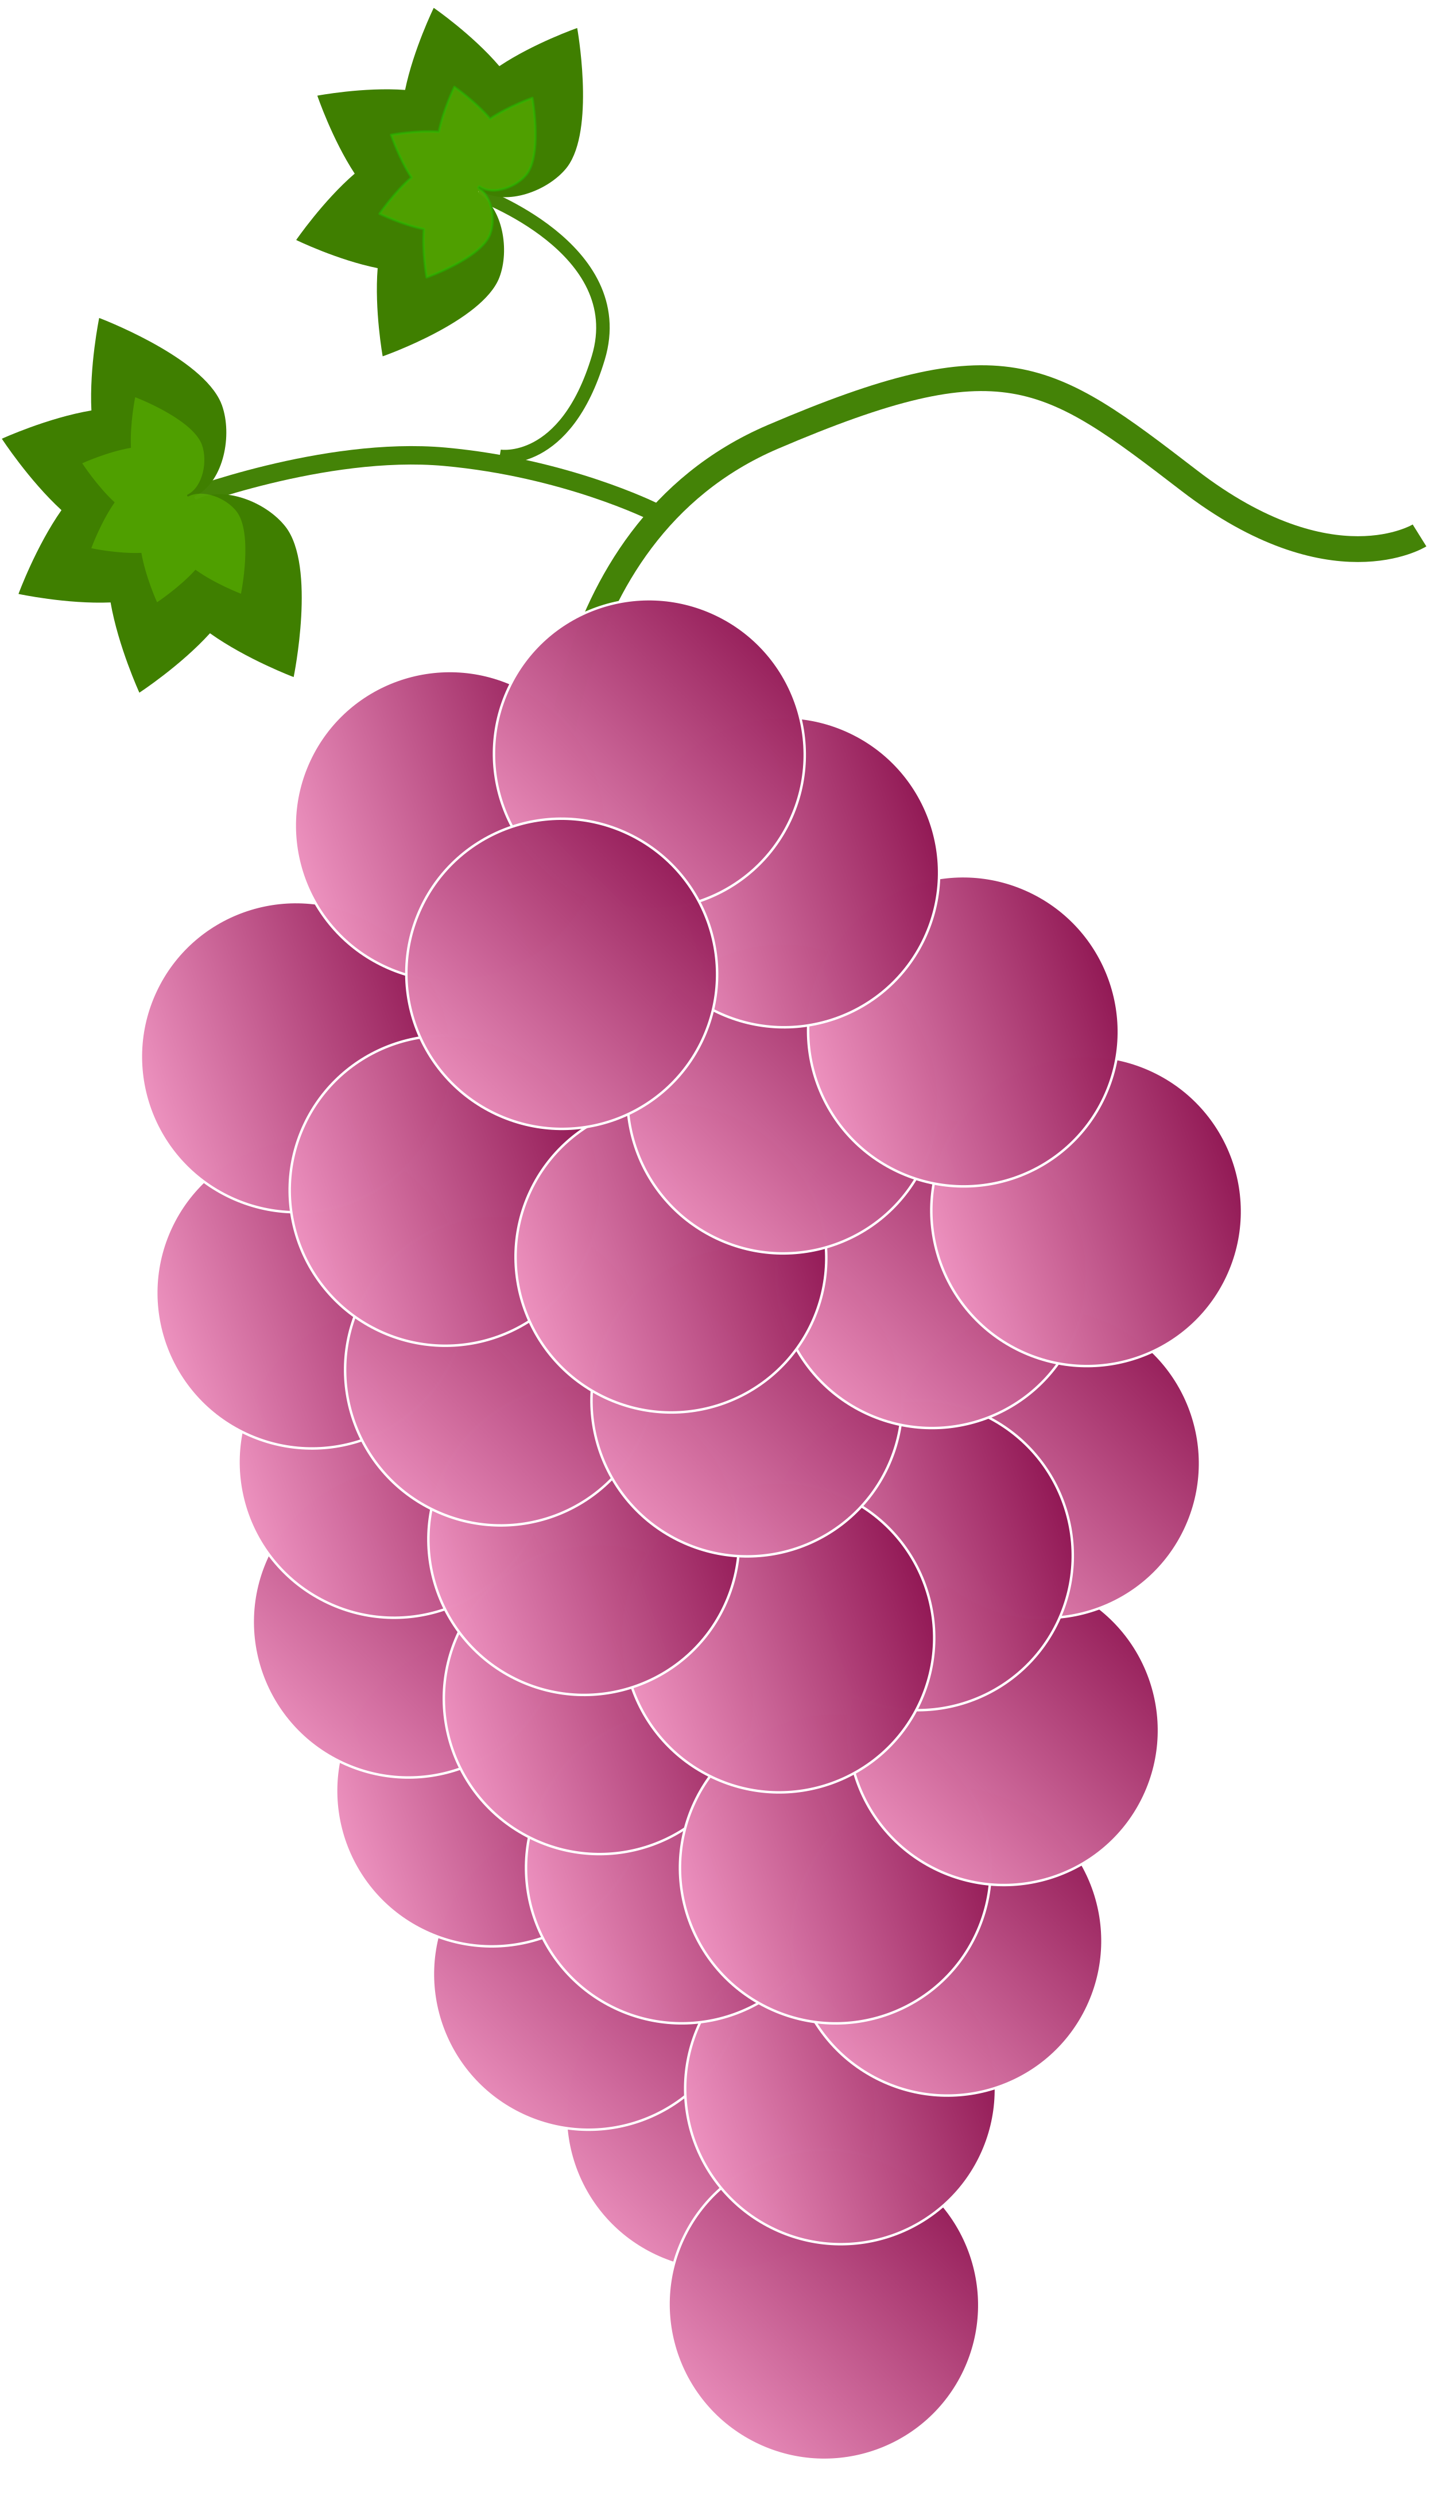 <?xml version="1.0" encoding="UTF-8"?>
<svg viewBox="0 0 584 1017" xmlns="http://www.w3.org/2000/svg">
<defs>
<filter id="c" x="-50%" y="-50%" width="200%" height="200%">
<feGaussianBlur in="SourceGraphic" stdDeviation="4"/>
</filter>
<filter id="b" x="-50%" y="-50%" width="200%" height="200%">
<feGaussianBlur in="SourceGraphic" stdDeviation="4"/>
</filter>
<linearGradient id="a" x1="1" x2="0" y2="1">
<stop stop-color="#7f003f" stop-opacity=".996" offset="0"/>
<stop stop-color="#ffaad4" stop-opacity=".996" offset="1"/>
</linearGradient>
</defs>
<path d="m89.141 162.22c-9.62-18.113-48.781-32.862-48.781-32.862s-4.044 19.638-3.162 37.634c-17.843 2.999-36.449 11.499-36.449 11.499s10.981 16.863 24.265 29.056c-10.414 14.815-17.491 34.091-17.491 34.091s19.574 4.209 37.477 3.455c3.116 17.953 11.714 36.712 11.714 36.712s16.702-10.909 28.737-24.169c14.821 10.574 34.056 17.827 34.056 17.827s9.298-45.12-3.365-61.248c-7.827-9.97-25.146-16.834-36.145-11-0.192-0.068-0.389-0.133-0.585-0.195-0.098-0.177-0.167-0.379-0.268-0.558 0.064-0.195 0.123-0.392 0.185-0.587 0.266-0.121 0.524-0.254 0.78-0.396 10.986-6.056 14.509-24.545 10.231-36.573-0.32-0.907-0.723-1.805-1.197-2.695l-4e-3 0.01z" fill="#3f7f00" stroke="#d4ffaa" stroke-linecap="round" stroke-linejoin="round" stroke-width="0"/>
<g transform="translate(0 2.441) matrix(1 0 0 1 -4.883 0)" fill="#7f3f00" fill-opacity="0" opacity=".97" stroke="#3f7f00">
<path transform="translate(.75 .75) matrix(1 0 0 1 326.05 -737.48)" d="m-96.614 1072.4s-4.461-120.28 89.215-160.37c93.676-40.092 111.52-26.728 169.51 17.819 57.99 44.547 93.676 22.273 93.676 22.273" stroke-width="10.5"/>
<path transform="translate(.75 .75) matrix(1 0 0 1 326.05 -737.48)" d="m-56.117 942.39s-35.687-17.819-84.757-22.274c-49.07-4.454-107.06 17.819-107.06 17.819" stroke-width="7.5"/>
<path transform="translate(.75 .75) matrix(1 0 0 1 326.05 -737.48)" d="m-118.57 919.93s26.765 4.455 40.148-40.092c13.383-44.547-49.07-66.82-49.07-66.82" stroke-width="5.5"/>
</g>
<path d="m231.95 66.282c9.906-16.404 2.951-54.887 2.951-54.887s-17.682 6.176-31.686 15.516c-10.962-12.873-26.699-23.719-26.699-23.719s-8.252 16.897-11.655 33.4c-16.87-1.246-35.716 2.324-35.716 2.324s6.013 17.72 15.204 31.719c-12.897 11.111-23.812 27.005-23.812 27.005s16.756 8.163 33.158 11.456c-1.369 16.96 2.042 35.867 2.042 35.867s40.629-14.187 47.487-32.079c4.239-11.061 1.435-28.245-8.517-34.269-0.037-0.192-0.08-0.374-0.125-0.563 0.096-0.166 0.222-0.316 0.319-0.482 0.187-0.044 0.373-0.08 0.56-0.13 0.224 0.151 0.455 0.298 0.69 0.436 10.123 5.907 26.635-0.139 34.224-9.336 0.574-0.692 1.1-1.446 1.586-2.253l-0.01-0.005z" fill="#3f7f00" stroke="#d4ffaa" stroke-linecap="round" stroke-linejoin="round" stroke-width="0"/>
<path d="m215.04 69.827c5.381-8.961 1.603-29.981 1.603-29.981s-9.606 3.374-17.213 8.476c-5.955-7.032-14.504-12.956-14.504-12.956s-4.483 9.23-6.331 18.245c-9.165-0.68-19.403 1.269-19.403 1.269s3.267 9.679 8.259 17.326c-7.006 6.07-12.936 14.752-12.936 14.752s9.103 4.459 18.012 6.258c-0.744 9.264 1.109 19.592 1.109 19.592s22.072-7.749 25.797-17.523c2.303-6.042 0.78-15.428-4.627-18.718-0.021-0.103-0.044-0.204-0.068-0.307 0.052-0.092 0.121-0.171 0.173-0.263 0.101-0.03 0.203-0.044 0.304-0.071 0.122 0.083 0.247 0.163 0.375 0.239 5.499 3.227 14.469-0.074 18.593-5.1 0.312-0.378 0.598-0.79 0.862-1.231l-0.006-0.005z" fill="#7fff00" filter="url(#c)" opacity=".5" stroke="#0f0" stroke-linecap="round" stroke-linejoin="round"/>
<g fill="url(#a)" stroke="#fff" stroke-linecap="round" stroke-linejoin="round">
<path transform="translate(.75 .75) matrix(1 0 0 1 326.05 -737.48)" d="m23.975 1624.3c-14.813 31.512-52.454 45.008-84.074 30.144-31.62-14.864-45.244-52.459-30.431-83.971 14.813-31.512 52.455-45.008 84.074-30.144 31.619 14.864 45.244 52.459 30.431 83.971z"/>
<path transform="translate(.75 .75) matrix(1 0 0 1 326.05 -737.48)" d="m-30.133 1567c-14.813 31.512-52.454 45.008-84.074 30.144-31.619-14.864-45.244-52.459-30.431-83.971 14.813-31.512 52.455-45.008 84.074-30.144 31.62 14.864 45.244 52.459 30.431 83.971z"/>
<path transform="translate(.75 .75) matrix(.905 .425 -.425 .905 484.41 -460.26)" d="m310.31 1197c-1e-4 34.82-28.324 63.048-63.263 63.048s-63.263-28.227-63.263-63.048c0-34.82 28.324-63.048 63.263-63.048s63.263 28.228 63.263 63.048z"/>
<path transform="translate(.75 .75) matrix(1 0 0 1 326.05 -737.48)" d="m-103.46 1423.7c-14.813 31.512-52.454 45.008-84.074 30.144-31.62-14.864-45.244-52.459-30.431-83.971 14.813-31.512 52.455-45.008 84.074-30.144 31.619 14.864 45.244 52.459 30.431 83.971z"/>
<path transform="translate(.75 .75) matrix(.905 .425 -.425 .905 470.97 -505.51)" d="m248.91 1128.1c-1e-4 34.82-28.324 63.048-63.263 63.048s-63.263-28.227-63.263-63.048 28.324-63.048 63.263-63.048c34.939-1e-4 63.263 28.227 63.263 63.048z"/>
<path transform="translate(.75 .75) matrix(.905 .425 -.425 .905 459.66 -528.85)" d="m209.5 1096.3c-1e-4 34.82-28.324 63.048-63.263 63.048s-63.263-28.227-63.263-63.048c0-34.82 28.324-63.048 63.263-63.048 34.94 0 63.263 28.227 63.263 63.048z"/>
<path d="m392.56 964.56c-14.813 31.512-52.455 45.008-84.074 30.144-31.62-14.864-45.244-52.459-30.431-83.971 14.813-31.512 52.454-45.008 84.074-30.144 31.62 14.864 45.244 52.459 30.431 83.971z"/>
<path transform="translate(.75 .75) matrix(.905 .425 -.425 .905 532.49 -419.24)" d="m429.46 1229.6c-1e-4 34.82-28.324 63.048-63.263 63.048s-63.263-28.227-63.263-63.048c0-34.82 28.324-63.048 63.263-63.048h1e-4c34.939 0 63.263 28.227 63.263 63.048z"/>
<path transform="translate(.75 .75) matrix(.905 .425 -.425 .905 510.57 -449.65)" d="m365.4 1194c-1e-4 34.82-28.324 63.048-63.263 63.048s-63.263-28.227-63.263-63.048 28.324-63.048 63.263-63.048c34.939 0 63.263 28.227 63.263 63.048z"/>
<path transform="translate(.75 .75) matrix(.905 .425 -.425 .905 499.26 -472.98)" d="m326 1162.2c-1e-4 34.82-28.324 63.048-63.263 63.048s-63.263-28.227-63.263-63.048c0-34.82 28.324-63.048 63.263-63.048s63.263 28.227 63.263 63.048z"/>
<path d="m442.68 816.37c-14.813 31.512-52.455 45.008-84.074 30.144s-45.244-52.459-30.431-83.971c14.813-31.512 52.455-45.008 84.074-30.144l9.0499e-5 4.2542e-5c31.62 14.864 45.244 52.459 30.431 83.971z"/>
<path transform="translate(.75 .75) matrix(.905 .425 -.425 .905 531.78 -449.65)" d="m402.92 1176.4c-1e-4 34.82-28.324 63.048-63.263 63.048s-63.263-28.227-63.263-63.048c0-34.82 28.324-63.048 63.263-63.048h1e-4c34.939-1e-4 63.263 28.227 63.263 63.048z"/>
<path d="m465.67 730.72c-14.813 31.512-52.455 45.008-84.074 30.144s-45.244-52.459-30.431-83.971c14.813-31.512 52.455-45.008 84.074-30.144 31.62 14.864 45.244 52.459 30.431 83.971z"/>
<path d="m482.39 622.09c-14.813 31.512-52.455 45.008-84.074 30.144s-45.244-52.459-30.431-83.971c14.813-31.512 52.455-45.008 84.074-30.144 31.62 14.864 45.244 52.459 30.431 83.971z"/>
<path transform="translate(.75 .75) matrix(.905 .425 -.425 .905 543.1 -492.78)" d="m387.08 1090.7c-1e-4 34.82-28.324 63.048-63.263 63.048s-63.263-28.227-63.263-63.048c0-34.82 28.324-63.048 63.263-63.048h1e-4c34.939-1e-4 63.263 28.228 63.263 63.048z"/>
<path transform="translate(.75 .75) matrix(.905 .425 -.425 .905 524.01 -481.47)" d="m362.72 1126.6c-1e-4 34.82-28.324 63.048-63.263 63.048s-63.263-28.227-63.263-63.048 28.324-63.048 63.263-63.048c34.939 0 63.263 28.227 63.263 63.048z"/>
<path transform="translate(.75 .75) matrix(.905 .425 -.425 .905 497.14 -494.9)" d="m304.02 1125.2c-1e-4 34.82-28.324 63.048-63.263 63.048s-63.263-28.227-63.263-63.048c0-34.82 28.324-63.048 63.263-63.048 34.94 0 63.263 28.228 63.263 63.048z"/>
<path d="m260.94 584.41c-14.813 31.512-52.455 45.008-84.074 30.144-31.62-14.864-45.244-52.459-30.431-83.971 14.813-31.512 52.454-45.008 84.074-30.144 31.62 14.864 45.244 52.459 30.431 83.971z"/>
<path d="m361.2 597.01c-14.813 31.512-52.455 45.008-84.074 30.144s-45.244-52.459-30.431-83.971 52.455-45.008 84.074-30.144l9.0499e-5 4.2542e-5c31.62 14.864 45.244 52.459 30.431 83.971z"/>
<path d="m436.42 544.8c-14.813 31.512-52.455 45.008-84.074 30.144s-45.244-52.459-30.431-83.971 52.455-45.008 84.074-30.144c31.62 14.864 45.244 52.459 30.431 83.971z"/>
<path transform="translate(.75 .75) matrix(.905 .425 -.425 .905 457.54 -561.37)" d="m178.71 1040.5c-1e-4 34.82-28.324 63.048-63.263 63.048s-63.263-28.227-63.263-63.048 28.324-63.048 63.263-63.048c34.94-1e-4 63.263 28.227 63.263 63.048z"/>
<path transform="translate(.75 .75) matrix(.905 .425 -.425 .905 478.04 -542.99)" d="m230.26 1056c-1e-4 34.82-28.324 63.048-63.263 63.048s-63.263-28.227-63.263-63.048 28.324-63.048 63.263-63.048 63.263 28.227 63.263 63.048z"/>
<path transform="translate(.75 .75) matrix(.905 .425 -.425 .905 509.16 -533.8)" d="m292.94 1046.4c-1e-4 34.82-28.324 63.048-63.263 63.048s-63.263-28.227-63.263-63.048 28.324-63.048 63.263-63.048c34.939-1e-4 63.263 28.227 63.263 63.048z"/>
<path d="m375.82 473.75c-14.813 31.512-52.455 45.008-84.074 30.144s-45.244-52.459-30.431-83.971 52.455-45.008 84.074-30.144c31.62 14.864 45.244 52.459 30.431 83.971z"/>
<path transform="translate(.75 .75) matrix(.905 .425 -.425 .905 566.43 -540.16)" d="m388.95 987.49c-1e-4 34.82-28.324 63.048-63.263 63.048s-63.263-28.227-63.263-63.048c0-34.82 28.324-63.048 63.263-63.048 34.939-1e-4 63.263 28.227 63.263 63.048z"/>
<path transform="translate(.75 .75) matrix(.905 .425 -.425 .905 549.46 -564.91)" d="m338.36 957.82c-1e-4 34.82-28.324 63.048-63.263 63.048s-63.263-28.227-63.263-63.048c0-34.82 28.324-63.048 63.263-63.048s63.263 28.228 63.263 63.048z"/>
<path transform="translate(.75 .75) matrix(.905 .425 -.425 .905 524.71 -586.83)" d="m276.35 939.63c-1e-4 34.82-28.324 63.048-63.263 63.048s-63.263-28.227-63.263-63.048c0-34.82 28.324-63.048 63.263-63.048 34.94-1e-4 63.263 28.227 63.263 63.048z"/>
<path transform="translate(.75 .75) matrix(.905 .425 -.425 .905 478.75 -593.19)" d="m189.77 966.59c-1e-4 34.82-28.324 63.048-63.263 63.048s-63.263-28.227-63.263-63.048 28.324-63.048 63.263-63.048c34.939 0 63.263 28.228 63.263 63.048z"/>
<path d="m321.52 333.8c-14.813 31.512-52.455 45.008-84.074 30.144s-45.244-52.459-30.431-83.971c14.813-31.512 52.455-45.008 84.074-30.144 31.62 14.864 45.244 52.459 30.431 83.971z"/>
<path d="m285.86 423.09c-14.813 31.512-52.455 45.008-84.074 30.144s-45.244-52.459-30.431-83.971c14.813-31.512 52.455-45.008 84.074-30.144 31.62 14.864 45.244 52.459 30.431 83.971z"/>
</g>
<path transform="translate(2.441) matrix(1 0 0 1 329.24 -739.17)" d="m-250.13 918.75c-5.233-9.911-26.533-17.982-26.533-17.982s-2.2 10.746-1.72 20.594c-9.705 1.641-19.826 6.292-19.826 6.292s5.973 9.227 13.199 15.9c-5.665 8.107-9.514 18.654-9.514 18.654s10.647 2.303 20.385 1.891c1.695 9.824 6.372 20.089 6.372 20.089s9.085-5.97 15.631-13.225c8.062 5.786 18.524 9.755 18.524 9.755s5.057-24.69-1.83-33.515c-4.258-5.456-13.678-9.212-19.661-6.019-0.104-0.035-0.211-0.074-0.318-0.106-0.053-0.097-0.091-0.207-0.146-0.305 0.035-0.106 0.067-0.216 0.1-0.321 0.144-0.065 0.285-0.139 0.424-0.216 5.976-3.314 7.892-13.431 5.565-20.013-0.174-0.496-0.393-0.988-0.651-1.475l-0.002 0.004z" fill="#7fff00" filter="url(#b)" opacity=".5" stroke="#7fff00" stroke-linecap="round" stroke-linejoin="round" stroke-opacity="0"/>
</svg>
